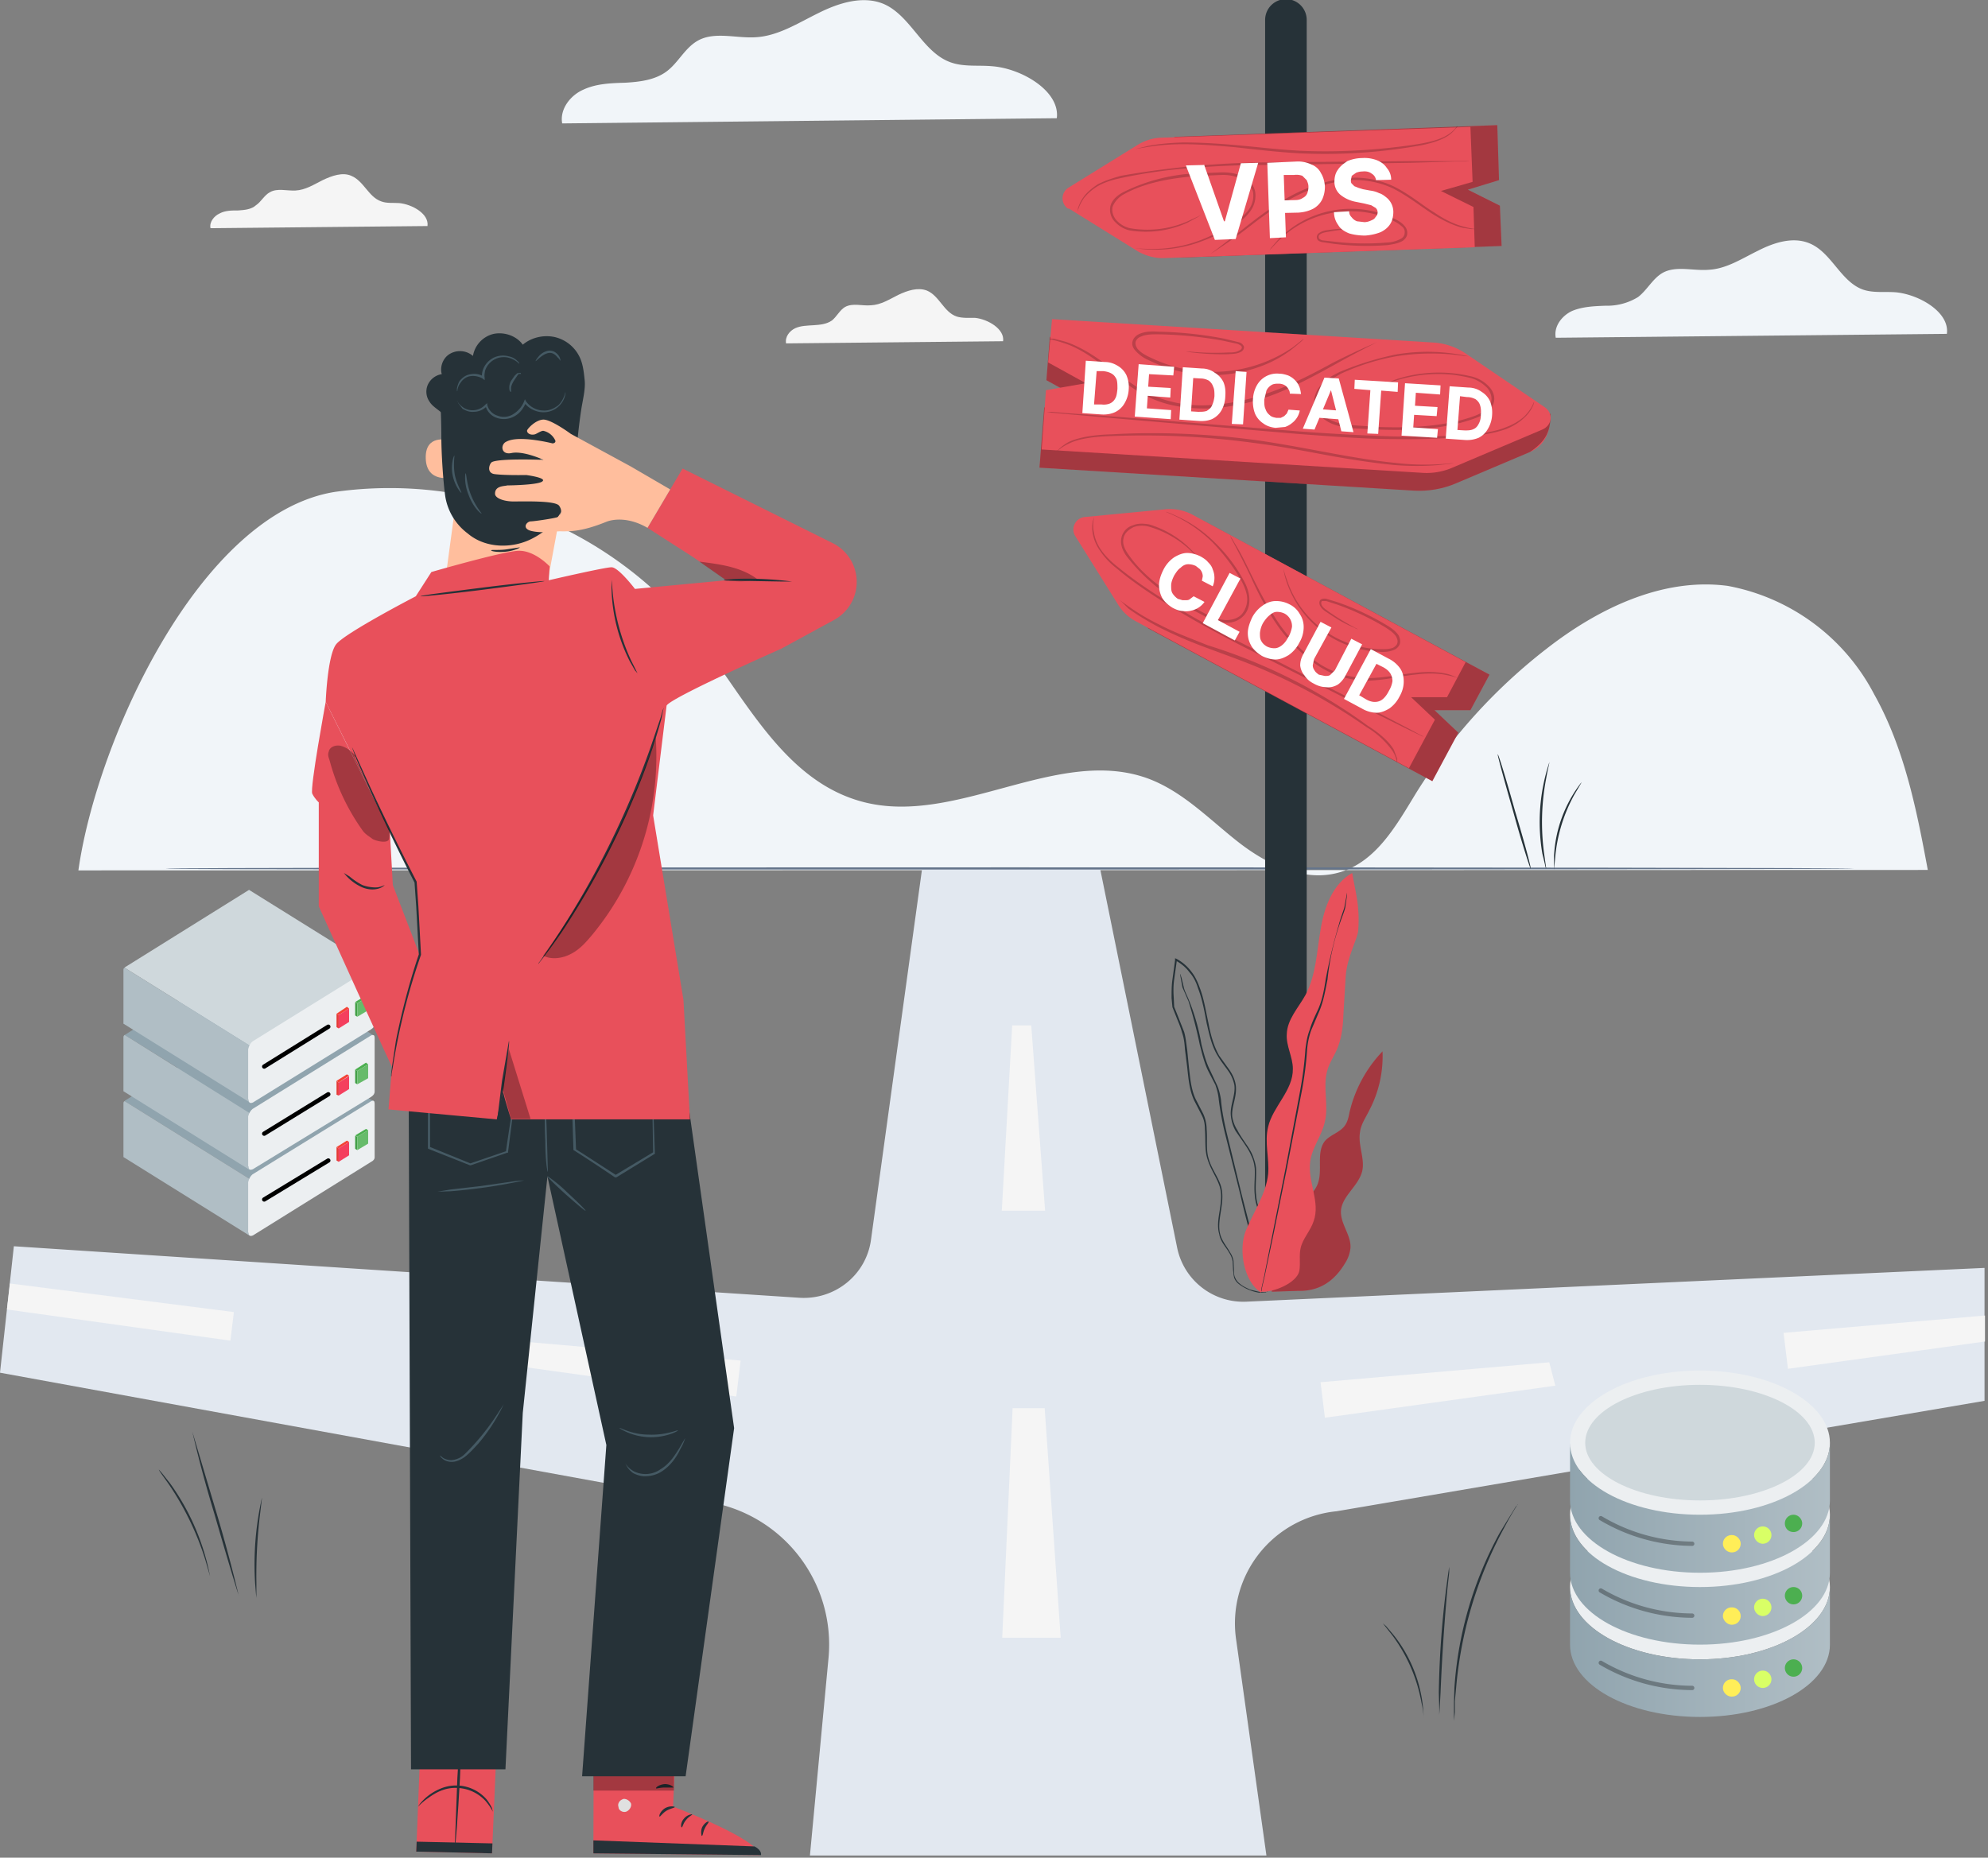 <svg fill="none" xmlns="http://www.w3.org/2000/svg" viewBox="0 0 459 429"><rect x="0" y="0" width="459" height="429" fill="#808080" stroke="none"/><g clip-path="url(#a)"><path fill-rule="evenodd" clip-rule="evenodd" d="m28.8 254.2 28.7-17.9 28.9 18.1-28.7 17.9-28.9-18Z" fill="#90A4AE"/><path fill-rule="evenodd" clip-rule="evenodd" d="m28.5 267.2 29.2 18.2v-13.1l-28.9-18c-.2 0-.3.2-.3.5v12.4Z" fill="#B0BEC5"/><path fill-rule="evenodd" clip-rule="evenodd" d="M57.3 284.7V273c.2-.8.5-1.4 1-1.8l27.4-16.9c.6-.3.8 0 .8.6v12.4c0 .3-.2.7-.8 1l-27.3 17c-.7.3-1 0-1-.7Z" fill="#ECEFF1"/><path d="m61 277 14.8-9" stroke="#000" stroke-linecap="round"/><path fill-rule="evenodd" clip-rule="evenodd" d="M77.7 268v-3.1l.5.3v3.1l-.5-.3Z" fill="#E53935"/><path fill-rule="evenodd" clip-rule="evenodd" d="m80.1 263.4-2.4 1.5.5.3 2.4-1.5-.5-.3Z" fill="#F44336"/><path fill-rule="evenodd" clip-rule="evenodd" d="M80.6 266.8v-3.1l-2.4 1.5v3.1l2.4-1.5Z" fill="#F43F5E"/><path fill-rule="evenodd" clip-rule="evenodd" d="M82 265.3v-3l.5.2v3.1l-.5-.3Z" fill="#43A047"/><path fill-rule="evenodd" clip-rule="evenodd" d="m84.5 260.7-2.5 1.5.5.3L85 261l-.5-.3Z" fill="#4CAF50"/><path fill-rule="evenodd" clip-rule="evenodd" d="M85 264v-3l-2.5 1.5v3.1l2.5-1.5Z" fill="#66BB6A"/><path fill-rule="evenodd" clip-rule="evenodd" d="m28.8 239 28.7-18 28.9 18.2L57.7 257l-28.9-18Z" fill="#90A4AE"/><path fill-rule="evenodd" clip-rule="evenodd" d="m28.5 252 29.2 18.2v-13.1L28.8 239c-.2.1-.3.3-.3.5V252Z" fill="#B0BEC5"/><path fill-rule="evenodd" clip-rule="evenodd" d="M57.3 269.4v-11.6c.2-.7.5-1.3 1-1.7l27.4-17c.6-.2.8 0 .8.6v12.4c0 .4-.2.8-.8 1.2L58.4 270c-.7.3-1 .1-1-.7Z" fill="#ECEFF1"/><path d="m61 261.8 14.8-9.1" stroke="#000" stroke-linecap="round"/><path fill-rule="evenodd" clip-rule="evenodd" d="M77.7 252.8v-3.2l.5.4v3l-.5-.2Z" fill="#E53935"/><path fill-rule="evenodd" clip-rule="evenodd" d="m80.1 248.1-2.4 1.5.5.4 2.4-1.6-.5-.3Z" fill="#F44336"/><path fill-rule="evenodd" clip-rule="evenodd" d="M80.6 251.5v-3l-2.4 1.5v3l2.4-1.5Z" fill="#F43F5E"/><path fill-rule="evenodd" clip-rule="evenodd" d="M82 250v-3l.5.3v3.1l-.5-.3Z" fill="#43A047"/><path fill-rule="evenodd" clip-rule="evenodd" d="M84.5 245.4 82 247l.5.3 2.5-1.5-.5-.4Z" fill="#4CAF50"/><path fill-rule="evenodd" clip-rule="evenodd" d="M85 248.9v-3.1l-2.5 1.5v3.1L85 249Z" fill="#66BB6A"/><path fill-rule="evenodd" clip-rule="evenodd" d="m28.8 223.4 28.7-17.9 28.9 18-28.7 18-28.9-18Z" fill="#CFD8DC"/><path fill-rule="evenodd" clip-rule="evenodd" d="m28.5 236.4 29.2 18.2v-13.1l-28.9-18c-.2 0-.3.2-.3.5v12.4Z" fill="#B0BEC5"/><path fill-rule="evenodd" clip-rule="evenodd" d="M57.3 253.9v-11.6c.2-.8.5-1.4 1-1.8l27.4-17c.6-.2.8 0 .8.7v12.3c0 .4-.2.8-.8 1.2l-27.3 16.9c-.7.3-1 0-1-.7Z" fill="#ECEFF1"/><path d="m61 246.3 14.8-9.2" stroke="#000" stroke-linecap="round"/><path fill-rule="evenodd" clip-rule="evenodd" d="M77.7 237.2v-3.1l.5.3v3.1l-.5-.3Z" fill="#E53935"/><path fill-rule="evenodd" clip-rule="evenodd" d="m80.1 232.5-2.4 1.6.5.3 2.4-1.5-.5-.4Z" fill="#F44336"/><path fill-rule="evenodd" clip-rule="evenodd" d="M80.6 236v-3.1l-2.4 1.5v3.1l2.4-1.5Z" fill="#F43F5E"/><path fill-rule="evenodd" clip-rule="evenodd" d="M82 234.5v-3l.5.2v3.1l-.5-.3Z" fill="#43A047"/><path fill-rule="evenodd" clip-rule="evenodd" d="m84.5 229.9-2.5 1.5.5.3 2.5-1.5-.5-.3Z" fill="#4CAF50"/><path fill-rule="evenodd" clip-rule="evenodd" d="M85 233.3v-3.1l-2.5 1.5v3.1l2.5-1.5Z" fill="#66BB6A"/><path d="M432.7 160.3a48 48 0 0 0-33.8-25c-15.1-2-30 5.3-41.8 14.5a127.8 127.8 0 0 0-30 33.1c-4.6 7.5-9.3 16.2-18 18.6-8.2 2.3-16.8-2-23.4-7.2-6.6-5.2-12.6-11.5-20.6-14.5-20.7-7.6-43.9 10.8-65.4 5.5-18.6-4.6-27.5-24-39-38.7a90.8 90.8 0 0 0-83.4-33c-31.2 5-55 57.5-59.2 87.4l427-.1c-2.6-14-5.4-28.1-12.4-40.6Z" fill="#F1F5F9"/><path d="M98.7 52.2c.4-2.8-3.5-5-6.5-5.3-1.4-.1-2.9.1-4.2-.4-2.9-1-4-4.7-6.9-5.9-2-.9-4.5 0-6.6 1-2 1-4 2.3-6.3 2.4-2 .1-4.2-.6-5.9.4-1.3.7-2 2.2-3.2 3-1.1 1-2.7 1.1-4.1 1.2-1.5 0-3 0-4.3.7-1.3.6-2.4 2-2.1 3.4l50.1-.5Zm132.9 26.6c.4-2.8-3.5-5.1-6.5-5.4-1.4 0-2.9.1-4.2-.3-3-1-4-4.8-6.9-6-2.1-.8-4.5 0-6.6 1-2 1-4 2.3-6.3 2.4-2 .2-4.2-.6-6 .4-1.2.7-1.9 2.2-3 3.1-1.3.9-2.8 1-4.2 1.1-1.5.1-3 .1-4.3.7-1.3.6-2.4 2-2.1 3.5l50.1-.5Z" fill="#F5F5F5"/><path d="M449.5 77.1c.7-5-6.4-9.1-11.8-9.6-2.5-.2-5.1.2-7.5-.6-5.2-1.8-7.3-8.6-12.4-10.7-3.8-1.6-8.2-.2-11.9 1.7-3.7 1.8-7.3 4.2-11.4 4.4-3.6.3-7.5-1-10.6.7-2.3 1.3-3.6 4-5.7 5.6a13.6 13.6 0 0 1-7.5 2c-2.6.1-5.3.2-7.7 1.2-2.4 1.1-4.3 3.6-3.8 6.2l90.3-.9ZM244 27.3c.8-6.3-8.2-11.5-14.9-12-3.2-.3-6.5.2-9.6-.9C213 12.1 210.3 3.6 204 .9c-4.8-2-10.4-.2-15 2.1-4.7 2.3-9.3 5.3-14.5 5.6-4.5.3-9.5-1.4-13.4.8-3 1.7-4.5 5.1-7.2 7.1s-6.2 2.4-9.5 2.6c-3.3.1-6.7.2-9.7 1.6-3 1.3-5.5 4.5-4.9 7.8L244 27.3Z" fill="#F1F5F9"/><path d="m0 317 3.2-29.2 181.4 11.9c8.2.5 15.4-5.3 16.5-13.4l11.8-85.7H254l17.8 87.6a15.6 15.6 0 0 0 16 12.4l170.4-7.8v30.7L308.6 349a26 26 0 0 0-23.2 29.6l7 49.9H187l4.3-45.7a33.4 33.4 0 0 0-28-36L0 317Z" fill="#E2E8F0"/><path d="M241.3 279.6h-10l2.4-42.8h4.4l3.2 42.8Zm3.7 98.6h-13.6l2.4-53h7.4l3.7 53Zm60.9-50.8-1-8.2 52.8-4.6 1.4 5.4-53.2 7.4ZM412.8 316l-1-8.2 46.5-4v6l-45.5 6.3ZM170 322.5l1-8.3-52.8-4.6-1.4 5.5 53.2 7.4ZM53.2 309.6l.8-6.6-51.7-6.6-.7 6 51.6 7.2Z" fill="#F5F5F5"/><path d="M428 200.6c0 .1-87.2.2-194.8.2-107.7 0-195 0-195-.2s87.3-.3 195-.3c107.6 0 194.9.1 194.9.3Z" fill="#64748B"/><path d="m115 395.5-1.4 32.5-17.5-.4 1.3-32.6 17.6.5Z" fill="#E8505B"/><path d="m105 426.6.6-16c.5-8.7 1-15.8 1.2-15.8l-.6 15.9c-.5 8.8-1 15.9-1.2 15.9Z" fill="#263238"/><path d="m113.7 425.7-17.5-.4-.1 2.3 17.5.4.1-2.3Zm-17.2-8.5.5-.7a12 12 0 0 1 4.6-3.4 9.3 9.3 0 0 1 10.8 2.5c.6.8 1 1.5 1.2 2l.2.8s-.5-1.1-1.7-2.5a9.3 9.3 0 0 0-6.4-3c-3-.2-5.3 1.2-6.8 2.3-1.6 1.1-2.3 2-2.4 2Z" fill="#263238"/><path d="m97 404.3-.1 3.6 17.6.3v-2.7L97 404.3Z" fill="#000" opacity=".3"/><path d="m156.3 397.4-.9 19.8s19.8 7.5 20 11.2L137 428l.1-30.9 19.2.2Z" fill="#E8505B"/><path d="M143.8 415.5c-.7.2-1.3 1-1 1.8 0 .8 1 1.3 1.7 1.1.7-.2 1.4-1.1 1.2-1.9-.3-.7-1.3-1.3-2-1" fill="#E0E0E0"/><path d="M137 428v-3l37.2 1.4s1.7.8 1.5 2L137 428Zm18.8-10.7c0 .2-1 .3-2 .9-.9.6-1.4 1.4-1.5 1.3-.2 0 0-1.1 1.2-1.9 1.2-.7 2.3-.4 2.3-.3Zm4 1.7c0 .2-.8.5-1.4 1.3-.7.8-.8 1.7-1 1.7-.2 0-.3-1.1.5-2 .8-1 2-1.1 2-1Zm2.2 5s-.3-1 .1-2c.5-1 1.4-1.5 1.5-1.3.1.2-.5.7-.9 1.6-.4.8-.4 1.6-.6 1.6Zm-6.5-11.2h-2c-1.1 0-2 .3-2 .2-.2-.2.7-.9 2-1 1.2 0 2 .6 2 .8Zm.7-4.3c0 .1-.8.2-2 0a9 9 0 0 1-3-1.2l-.7-.5c-.2-.2-.3-.7 0-1 .2-.3.5-.4.8-.4h.7a7 7 0 0 1 3 1.7c.9.8 1.2 1.5 1.1 1.6l-1.4-1.3a8 8 0 0 0-2.8-1.3h-.9v.3l.5.3c.3.3.7.4 1 .6l1.9.8 1.8.4Z" fill="#263238"/><path d="M156 408.8c-.1 0-.5-.7-.6-1.9a6.2 6.2 0 0 1 .8-3.3c.2-.4.5-.9 1.3-1 .3 0 .7.3.8.6l.1.7a4.4 4.4 0 0 1-.8 3.3c-.8 1-1.5 1.2-1.6 1.2 0-.1.6-.5 1.2-1.4a4.5 4.5 0 0 0 .6-3c0-.4-.2-.7-.4-.7-.1 0-.5.3-.6.6a7 7 0 0 0-1 3l.1 1.9Z" fill="#263238"/><path d="M137 409.1v4.4h18.6v-4l-18.6-.4Z" fill="#000" opacity=".3"/><path d="m126.4 271.6-5.7 54.7-4 82.3H94.9l-.6-175.2 62.2 4.5 13 91.9-11.2 80.4h-23.9l5.6-76.5-13.6-62Z" fill="#263238"/><path d="M126.4 271.6c-.1.2 1.8 2 4.2 4.2 2.5 2.2 4.5 3.9 4.6 3.8.1-.1-1.8-2-4.2-4.2a32.8 32.8 0 0 0-4.6-3.8Zm.1-1-.2-7c-.1-4-.2-7-.4-7-.1 0-.2 3 0 7 0 3.8.4 7 .6 7Zm-7.2-20.4h-.4l-1-.1-4.2-.2-14.7-.7h-.2v16l.1.1 9.6 3.8h.2l8.4-2.9h.2v-.2l1.5-11.6a567 567 0 0 1 .5-4.3v.4l-.2.8a518.8 518.8 0 0 0-2.3 14.7l.2-.2-8.5 2.9h.2l-9.6-3.9.2.3v-15.6l-.3.2 14.6.4h5.7Zm31.3.2h-1.3l-3.7-.2-13.4-.3h-.3v.3l.5 15.3v.1l.2.1a373.4 373.4 0 0 1 9.4 6.2h.3l8.8-5.4h.1v-.2l-.4-11.6-.1-3.2v-1l-.1.2v4.1l.2 11.5v-.2l-8.8 5.3h.3l-7.9-5.1-1.6-1 .2.2-.6-15.4-.2.3h18.4ZM101 275.2l3-.1a127.2 127.2 0 0 0 17-2.5s-1.2 0-3 .3l-7 1-7 .8-3 .5Zm.6 60.9s0 .3.5.7c.4.4 1.2.8 2.2.8 1 0 2.2-.5 3.2-1.3s2-1.9 3-3a41 41 0 0 0 5.8-9l-1.7 2.6a54.4 54.4 0 0 1-7.4 9 5 5 0 0 1-3 1.3c-.8 0-1.6-.3-2-.6l-.6-.5Zm42.9 1.9s0 .3.3.7c.2.4.7 1 1.4 1.5.8.4 1.9.8 3 .7a7 7 0 0 0 3.6-1.1c2.3-1.5 3.6-3.7 4.3-5.2a11 11 0 0 0 1.1-2.5l-1.4 2.4c-.9 1.4-2.1 3.5-4.3 4.8a6 6 0 0 1-6.1.5c-1.5-.8-1.9-1.8-2-1.8Zm-1.5-8.2s.7.5 1.9 1a14 14 0 0 0 9.8.4c1.2-.4 1.9-.8 1.8-.9 0-.1-3 1.2-6.8 1-3.8 0-6.6-1.7-6.6-1.5Z" fill="#455A64"/><path d="m125.6 138.8-23.4-.3 2.6-19.3s-1.6-.3-1.7-8.7l-.5-22.6a31 31 0 0 1 30.3 3.7l1.3 1-8.6 46.2Z" fill="#FFBE9D"/><path d="M131.4 102.8c.2 0 6-1.6 5.8 4-.2 5.8-6.1 4.4-6.1 4.3l.3-8.2Zm-27.8-1.1c-.2-.1-5.5-1.5-5.3 4.2.2 5.8 6.1 4.4 6.1 4.2l-.8-8.4Z" fill="#FFBE9D"/><path d="M133.4 102.2c-1 4.8-.7 7.3-1.6 10.5-1.3 5.1-3.9 9-8.6 11.5-4.7 2.6-11.1 2.5-15.2-1a13.3 13.3 0 0 1-5.2-8.6c-.5-3.6-.9-10-.9-13.6 0-6.6-.5-12.8-.5-12.8l19.3-3.4 11 6.3 1.7 11.1Zm-20 24.9c0 .2 1.5.5 3.4.3s3.3-.9 3.2-1l-3.3.5c-1.8.2-3.3 0-3.3.2Z" fill="#263238"/><path d="M132.4 110.4c.6-5 1-10.6 1.8-15.8.3-2 1-4.7.8-6.7-.2-2-.4-4-1.3-5.7a8.5 8.5 0 0 0-5.8-4.4c-2.6-.5-5.3.2-7.2 1.8-1.4-2-4.2-3-6.7-2.5a6.3 6.3 0 0 0-4.8 5.1 4.6 4.6 0 0 0-5.3-.5c-1.6.9-2.4 3-1.9 4.7a4.3 4.3 0 0 0-3.2 2.4 4 4 0 0 0 .4 4c.8 1.3 2.5 2 3.5 3.3a4.6 4.6 0 0 1 .3 5.1" fill="#263238"/><path d="m105.6 92.6.2.5 1 1.3c.7.4 1.5.8 2.6.7 1 0 2.2-.4 3.1-1.4h-.4a4 4 0 0 0 2.6 2.8 5 5 0 0 0 4.3-.5c1.3-.8 2-2 2.5-3.2l-.5.1c1 1.5 2.9 2.3 4.4 2.3a5.1 5.1 0 0 0 5-3.6c.2-.6.2-1 .1-1 0 0 0 .4-.3 1-.2.5-.5 1.2-1.3 2-.8.6-2 1.3-3.5 1.2a5 5 0 0 1-4-2.2l-.2-.4-.2.5a6 6 0 0 1-2.3 2.8 4 4 0 0 1-3.8.5 3.5 3.5 0 0 1-2.4-2.5v-.4l-.4.3a4 4 0 0 1-5 .8c-1.2-.8-1.5-1.6-1.6-1.6Zm0-2.3s0-1 .8-2c.4-.6 1.1-1.2 2-1.4 1-.2 2.1 0 3 .5l.5.4v-.6c-.1-.5 0-1 .1-1.6a4.5 4.5 0 0 1 2.4-2.7c1-.5 2.2-.5 3-.3 1.8.5 2.5 1.5 2.5 1.4 0 0 0-.3-.4-.6-.4-.4-1-.9-2-1.1a5 5 0 0 0-3.3.2 5 5 0 0 0-2.7 2.9c-.2.6-.3 1.3-.2 1.9l.4-.3c-1-.7-2.3-.8-3.4-.5-1 .2-1.8 1-2.2 1.5-.4.7-.5 1.3-.6 1.7v.6Zm12.4.2v-.8c0-.5.2-1 .6-1.7l1-1.5c.4-.3.7-.1.7-.1l-.1-.3-.8.1-.6.6-.7 1a3 3 0 0 0-.5 2c0 .5.3.7.3.7Zm11.4-7.2s0-.5-.3-1a3 3 0 0 0-1-1c-.3-.2-1-.4-1.5-.3-1.2.2-2 1-2.3 1.4-.5.6-.7 1-.6 1l.8-.7c.5-.4 1.2-1 2.2-1.2 1-.1 1.6.5 2 1 .5.4.6.8.7.8Zm-3 24.3c.1 0 1.3-1.5 2-3.7a9 9 0 0 0 .8-4c-.2 0-.5 1.7-1.3 3.9-.7 2-1.6 3.7-1.5 3.8Zm-2.6 1.4c.1 0 .8-1.1 1.4-2.6.6-1.6.9-2.9.8-3-.2 0-.7 1.3-1.3 2.8-.5 1.5-1 2.7-.9 2.8Zm-16.3.3c-.1 0-.4 2.4.7 5 1 2.8 2.8 4.4 3 4.3 0-.1-1.5-1.8-2.5-4.4-1-2.6-1-4.9-1.2-4.9Zm-2.6-4.1c-.1 0-.9 2-.4 4.5.5 2.6 2 4.2 2 4.1.2 0-1-1.8-1.5-4.2-.4-2.4 0-4.4-.1-4.4Z" fill="#455A64"/><path d="M73.6 185.3v24s18 39.9 18 39.3c0-.7 6.4-25.2 6.4-25.2l-7.3-19-.7-12.6-14.8-29.7s-3.7 20-3.1 21.2c.6 1.2 1.5 2 1.5 2Z" fill="#E8505B"/><path d="M96 137.7s-16.4 8.5-18.4 11.1c-2 2.6-2.4 13.3-2.4 13.3L96 203.7l1 16.8s-6.3 13-6.3 22.2v1l-1 12.5 25 2.3s1.5-7 1.5-6.3c0 .6 1.8 6.3 1.8 6.3h41.3l-1.5-27.6-7-42.6 3.1-25.3c.3-1.6 26.5-13.2 26.5-13.2l12.3-6.7a10 10 0 0 0-.3-17.6l-34.8-17.3-8.1 13.7 10.6 6.8 7.6 5.3-21.1 2s-3.8-5-5.4-5c-1.6 0-14.5 3-14.5 3l.2-3.2s-3.5-3.8-7.3-3.6c-3.8.2-20 4.9-20 4.9l-3.6 5.6Z" fill="#E8505B"/><path d="m154.7 113-9.1-5.3-13.8-7.5s-4.6-3.4-6.4-3.3c-1.8.1-3.6 2.1-3.7 2.5-.1.5.6 1.2 1.8.9.4-.1 1.5-.9 2-.8a4 4 0 0 1 2.6 2c.5.8-.5.9-.5.9s-7.8-2-10.7-.4c-.7.3-1.1 1.2-.8 1.9.2.5.8 1 2.1.7 2.8-.5 7.3 1.6 7.3 1.6s-10.1-.4-11.9.5c-.6.3-1.4 2.6.7 2.8 2.4.3 7.2.2 7.2.2s4.6.6 3.8 1.4c-.7.9-7.7 1-8.2 1-.5.2-2.9 0-2.8 2 .1 1 2.2 1.8 4.8 1.7 2.2 0 9.2-.2 10 1 .9 1.3.3 2.2-.3 2.6-.7.3-5.5 1-6.2 1-1 0-2.2 1.6 0 2.2 2.5.6 4.6.1 6.7.1 2.1 0 4.8.2 10.7-2.2 0 0 4-1.8 9.5 1.4l5.2-8.8Z" fill="#FFBE9D"/><path d="M125.7 134.2c0 .1-6.4 1-14.3 2s-14.3 1.6-14.3 1.5c0-.2 6.4-1 14.3-2s14.3-1.6 14.3-1.5Zm-1.4 88.4s0-.2.3-.5l1.1-1.6a202.1 202.1 0 0 0 24.5-47.9l2.3-6.8.5-1.8.3-.6-.2.6-.4 2a138.4 138.4 0 0 1-5.7 16.6 187.8 187.8 0 0 1-17 32.2 132.1 132.1 0 0 1-5.7 7.8Zm-34 26v-.6l.2-1.6.9-6c1-5 2.6-12 5.3-20l-.6-11-.4-5.7v.1a472.3 472.3 0 0 1-13.5-28.7l-.7-1.9a4 4 0 0 1-.2-.6l.3.6.8 1.8 3 6.6c2.6 5.6 6.3 13.3 10.8 22l.4 5.7.6 11.1v.1a148.7 148.7 0 0 0-6.5 25.9l-.3 1.6v.5Zm27.2-8.2c.2 0-.3 4.1-1 9.2a89 89 0 0 1-1.7 9l1.1-9 1.6-9.2Zm29.7-84.9-.6-.7-1.2-2.1a39.2 39.2 0 0 1-4.2-18.8l.3 3.3a48.7 48.7 0 0 0 4.2 15.3l1.5 3Z" fill="#263238"/><path d="M125.4 220.7c2 1 4.5.6 6.4-.4 2-1 3.5-2.7 5-4.5a64.8 64.8 0 0 0 14.6-45.5 187.2 187.2 0 0 1-25.2 49.3m-44-44.9c-.8-1-2-2-3.3-2.4-1.2-.4-2.8.1-3 1.3-.3.7 0 1.4.2 2a50 50 0 0 0 7.7 16.3c.6.8 1.5 1.3 2.3 1.9 1 .5 3.4 1 3.7 0 .2-.5.2-1.9 0-2.4 0 0-5.4-11-8-16.7m85.7-40.8c2.7.5 4.6.5 7.3-.2-3.8-2.8-8.6-3.4-13.3-4l6 4.2Z" fill="#000" opacity=".3"/><path d="M183 134.3h-2.4l-5.6-.1-5.5-.1c-1.5 0-2.4 0-2.4-.2l2.3-.2a80.8 80.8 0 0 1 13.5.6ZM79.4 201.6l1.3.8c.7.6 1.8 1.4 3 2 1.4.5 2.7.6 3.6.5 1-.2 1.4-.5 1.5-.5 0 0-.4.5-1.4.8-1 .3-2.4.3-3.8-.3a11 11 0 0 1-4.2-3.3Z" fill="#263238"/><path opacity=".3" d="m117.5 242.3 5 16.1H118l-2-7.2 1.5-9Z" fill="#000"/><path d="M301.7 296.8h-9.6V4.6a4.8 4.8 0 1 1 9.6 0v292.1Z" fill="#263238"/><path d="m251.2 122.8 26.7-2.5 66 35.5-4.4 8.2h-8.3l5.5 5.2-6 11.2-65.6-35.3-13.9-22.3Z" fill="#E8505B"/><path opacity=".3" d="m251.2 122.8 26.7-2.5 66 35.5-4.4 8.2h-8.3l5.5 5.2-6 11.2-65.6-35.3-13.9-22.3Z" fill="#000"/><path d="m250.4 119.4 18.8-1.8a11 11 0 0 1 6.2 1.3l63 34-4.3 8.1h-8.3l5.5 5.2-6 11.2-63-33.9c-1.7-.9-3.1-2.2-4.1-3.8l-10-16a2.9 2.9 0 0 1 2.2-4.3Z" fill="#E8505B"/><g opacity=".2" fill="#000"><path d="M322.5 176c0 .1 0-1-1-2.6a20 20 0 0 0-6-5.5 134 134 0 0 0-23.2-13c-4.8-2.1-9.5-3.7-13.7-5.3a102 102 0 0 1-11.1-4.8c-3-1.6-5.4-3.1-7-4.3L259 139l-.6-.5 2.4 1.7a49 49 0 0 0 7 4.1c3 1.6 6.8 3 11 4.7a125.6 125.6 0 0 1 37 18.6c3 1.9 5 3.8 6 5.5l.8 2.1v.8Zm-69.9-56.5c.1 0-.5 1.3 0 3.6.2 1.2.7 2.6 1.7 4 .9 1.3 2.3 2.7 4 4 3.3 2.7 7.5 5.6 12.3 8.5a233 233 0 0 0 16.1 8.9l29.8 15.2 9 4.7 2.4 1.3.8.4s-.3 0-.8-.3l-2.5-1.2-9.1-4.5-29.9-15.1c-5.8-3-11.3-6-16.1-9-4.8-2.9-9-5.8-12.3-8.6-1.7-1.3-3-2.7-4-4.2a9.6 9.6 0 0 1-1.7-4 7.6 7.6 0 0 1 0-2.8l.3-.9Z"/><path d="m278.6 131.7-.6-.8-1.6-2.2a23.4 23.4 0 0 0-11.2-7.1 6 6 0 0 0-3.4.1c-1.1.5-2.2 1.4-2.4 2.6-.3 1.3.3 2.6 1.1 3.7 3.2 4.7 8.3 8.5 14 11.7l4.3 2.3a10 10 0 0 0 4.3 1.2c1.5 0 3-.5 3.8-1.6a5.4 5.4 0 0 0 1-4c-.2-1.3-.8-2.6-1.4-3.7a44.6 44.6 0 0 0-6.6-8.7 31.6 31.6 0 0 0-10.8-7c.7.1 1.5.5 2.6 1 2.2 1 5.3 2.7 8.4 5.7a36.5 36.5 0 0 1 6.8 8.7c.7 1.2 1.3 2.5 1.5 4 .2 1.4 0 3-1 4.3a5.2 5.2 0 0 1-4.3 1.9c-1.6 0-3.2-.6-4.6-1.3l-4.3-2.3a43 43 0 0 1-14.2-11.9c-.8-1.2-1.4-2.6-1.1-4a3.8 3.8 0 0 1 2.7-3c1.2-.5 2.5-.4 3.7-.2a22.8 22.8 0 0 1 11.2 7.5l1.6 2.3.5.8Zm58 24.9s-1-.4-2.6-.7c-1.8-.4-4.3-.5-7.4-.1-3.1.3-6.8 1.3-11 1.4a21.1 21.1 0 0 1-12.7-4.5 37 37 0 0 1-9.1-10c-2.3-3.6-3.9-7-5.2-9.9a190.5 190.5 0 0 0-4.3-8.4l-.3-.7.4.6 1 1.7c1 1.6 2.1 3.8 3.5 6.7 1.4 2.8 3 6.1 5.3 9.6a37 37 0 0 0 9 10 21 21 0 0 0 12.4 4.3c4 0 7.8-.9 11-1.2 3-.4 5.7-.2 7.4.2.9.2 1.5.5 2 .7l.6.3Z"/><path d="M313.5 145.3s-.3 0-.7-.3a26.3 26.3 0 0 1-4.6-2.4l-1.7-1.1c-.6-.4-1.3-.8-1.7-1.6-.2-.4-.3-1 .1-1.4.4-.3 1-.3 1.4-.2l2.6.8a60.3 60.3 0 0 1 11.3 5.3c1 .6 2 1.3 2.7 2.3.3.6.5 1.3.3 2-.2.6-.8 1.2-1.4 1.4-1.2.5-2.5.5-3.6.4a23.7 23.7 0 0 1-21.3-16.6 16.5 16.5 0 0 1-.6-2.7s.2 1 .8 2.6a23.3 23.3 0 0 0 21.1 16.1c1.1 0 2.3.1 3.4-.3.4-.2.9-.6 1-1 .2-.6 0-1-.2-1.5-.6-1-1.6-1.6-2.5-2.2a61 61 0 0 0-11.2-5.3l-2.5-.8h-1c-.2.3-.2.6 0 1 .3.6 1 1 1.5 1.4a59.4 59.4 0 0 0 6.8 4.1Z"/></g><path d="m358 95.6-.2-.1-23.2-12-92.2-5.7-.8 10 8.7 4.8-9.2 1.5L240 108l86.4 5.3c3.4.2 6.8-.4 9.8-1.7l17-7.2c3.7-1.6 4.8-5 4.8-8.7Z" fill="#E8505B"/><path opacity=".3" d="m358 95.6-.2-.1-23.2-12-92.2-5.7-.8 10 8.7 4.8-9.2 1.5L240 108l86.4 5.3c3.4.2 6.8-.4 9.8-1.7l17-7.2c3.9-2.6 4.8-5 4.8-8.7Z" fill="#000"/><path d="m356.6 94-18.4-12.5a15 15 0 0 0-7.3-2.4l-88-5.4-.9 10 8.7 4.8-9.2 1.6-1 13.7 88 5.4a15 15 0 0 0 6.6-1.1l21-8.9c2.3-1 2.6-3.8.5-5.2Z" fill="#E8505B"/><g opacity=".2" fill="#000"><path d="m244.1 104.1.2-.2.4-.4c.5-.4 1.2-1 2.2-1.5 2.2-1 5.6-1.6 9.8-1.7 8.5-.5 20.2-.4 33 1.3 6.4.9 12.4 2.1 17.9 3.1 5.4 1 10.4 1.8 14.6 2.2a58 58 0 0 0 13.6 0l-1 .2-2.7.3a63 63 0 0 1-10 0c-4.2-.4-9.2-1.1-14.7-2.1s-11.4-2.2-17.8-3a188.6 188.6 0 0 0-32.8-1.6c-4.2.1-7.6.6-9.7 1.6-2.1.9-2.9 1.9-3 1.8Zm110.1-11.3s0 .4-.3 1a8 8 0 0 1-1.8 2.5c-1 1-2.4 2-4.4 2.8-2 .7-4.3 1.2-7 1.5-5.2.6-11.5.9-18.5.8-7 0-14.6-.6-22.6-1.2l-41-3.5-12.5-1.1-3.3-.3-1.2-.2h1.2l3.4.3 12.4.9 41 3.3c8 .6 15.7 1 22.7 1.2 7 .1 13.2-.1 18.4-.6 2.6-.3 5-.7 6.9-1.5 1.9-.7 3.3-1.6 4.3-2.5 2-2 2.2-3.5 2.3-3.4Z"/><path d="m319.1 89 1-.5c.8-.3 1.8-.8 3.2-1.2A32 32 0 0 1 340 87a8 8 0 0 1 3.8 2.3c1 1 1.6 2.7.9 4.2-.7 1.5-2.3 2.4-3.9 3-6.5 2.5-14.5 3-22.6 2.7l-6-.3c-2-.2-4-.6-5.6-1.5-1.7-1-3-2.4-3.2-4.2a6 6 0 0 1 1.8-4.5c1.1-1.3 2.7-2.1 4.1-2.8a70.5 70.5 0 0 1 12.8-4 43.2 43.2 0 0 1 17 .4l-1.1-.1a51.3 51.3 0 0 0-15.8.1 52.7 52.7 0 0 0-12.6 4c-1.4.8-2.8 1.6-3.9 2.7a5.3 5.3 0 0 0-1.6 4.2c.1 1.5 1.3 2.8 2.9 3.7a13 13 0 0 0 5.3 1.3l6 .4c8 .3 15.8-.2 22.3-2.6 1.5-.6 3-1.4 3.5-2.7.6-1.3.1-2.7-.7-3.7-1-1-2.2-1.8-3.5-2.2-1.4-.4-2.7-.6-4-.8a32.5 32.5 0 0 0-16.6 2.4Zm-76.8-10.8h1l2.3.6c2.1.6 5 2 8 4.1 3 2.1 6.3 5 10.6 7.5a29 29 0 0 0 15.8 3.1c5.8-.4 11.2-2 15.9-3.9 4.6-1.9 8.5-4 11.8-5.8A167.4 167.4 0 0 1 318 79a215.6 215.6 0 0 0-10 5.3c-3.3 1.8-7.2 4-11.9 6-4.6 2-10.1 3.5-16 4-3 .1-6 0-8.8-.6-2.7-.5-5.3-1.5-7.5-2.7-4.4-2.5-7.5-5.5-10.5-7.6-3-2.2-5.7-3.6-7.8-4.2-2-.7-3.2-.8-3.2-.9Z"/><path d="M273.9 81.2h.8a62.7 62.7 0 0 0 8.9.2c.9 0 1.8 0 2.6-.5.4-.2.6-.5.5-.8-.1-.3-.5-.5-1-.7l-3.2-.7a92.1 92.1 0 0 0-15-1.5c-1.5 0-2.9 0-4 .5a2 2 0 0 0-1.3 1.2c-.1.5 0 1 .4 1.6.8 1 2 1.6 3.3 2.2a32.9 32.9 0 0 0 32.6-2.5c1.6-1.2 2.4-2 2.5-1.9l-.6.6-1.8 1.5a27 27 0 0 1-7.8 4.3 32.4 32.4 0 0 1-25.3-1.4 8.7 8.7 0 0 1-3.5-2.5c-.5-.6-.7-1.3-.5-2 .2-.8.9-1.4 1.6-1.7 1.4-.6 3-.6 4.3-.5a88.3 88.3 0 0 1 15.2 1.6l3.3.8c.5.1 1 .4 1.3 1 .1.6-.3 1.1-.8 1.3-1 .5-2 .4-2.8.5a59.2 59.2 0 0 1-9.8-.6Z"/></g><path d="m249 45.5 22.8 14 74.9-2.7-.4-9.3-7.4-3.7 7.2-2.2-.4-12.7-74.4 2.7-22.4 13.9Z" fill="#E8505B"/><path opacity=".3" d="m249 45.5 22.8 14 74.9-2.7-.4-9.3-7.4-3.7 7.2-2.2-.4-12.7-74.4 2.7-22.4 13.9Z" fill="#000"/><path d="m246.7 48.1 16.1 10c1.8 1 4 1.6 6 1.5l71.7-2.5-.3-9.3-7.5-3.7L340 42l-.5-12.7-71.5 2.5c-2 .1-3.8.7-5.4 1.7l-16 9.9a2.9 2.9 0 0 0 0 4.8h.1Z" fill="#E8505B"/><g opacity=".2" fill="#000"><path d="m336.5 29.2-.1.2-.4.4a7 7 0 0 1-1.6 1.5c-1.6 1.1-4.4 2-7.7 2.5a125 125 0 0 1-26.8 1.6c-5.2-.3-10.2-.9-14.7-1.4-4.5-.4-8.5-.7-12-.7-3.4 0-6.1.3-8 .6l-3 .5.8-.2 2.1-.5c2-.4 4.7-.7 8.1-.8 3.5 0 7.6.2 12 .6 4.6.4 9.5 1 14.7 1.3 10.5.5 20-.4 26.7-1.4 3.4-.5 6-1.2 7.7-2.3 1.6-1 2-2 2.2-2ZM248.8 49l.1-1c.2-.5.5-1.4 1.2-2.4s1.8-2 3.3-3c1.5-.8 3.3-1.4 5.4-2a205.7 205.7 0 0 1 33.3-3.1l33.5-.3h13.8l-1 .1h-2.7l-10.1.3-33.5.5c-6.5 0-12.7.3-18.3.8a118 118 0 0 0-14.9 2.2c-2 .4-3.9 1-5.3 1.8a12 12 0 0 0-3.3 2.8c-1.4 2-1.5 3.4-1.5 3.3Z"/><path d="m277.4 49.5-.8.6-2.4 1.3a23 23 0 0 1-13.4 1.8 6.5 6.5 0 0 1-3.2-1.8 4 4 0 0 1-1.2-3.9c.4-1.4 1.6-2.4 2.9-3.1a42 42 0 0 1 18-4.4l4.8-.2c1.6 0 3.3.2 4.7.9 1.5.7 2.7 2 3 3.6a6 6 0 0 1-1 4.3c-.8 1.2-2 2.2-3 3a45.6 45.6 0 0 1-10 4.7 30.8 30.8 0 0 1-13.8 1l1 .1 2.8.1a31.6 31.6 0 0 0 16.3-4.4l3.3-2c1.1-.8 2.2-1.6 3-2.8a5.4 5.4 0 0 0 .9-4 4.7 4.7 0 0 0-2.7-3 10 10 0 0 0-4.5-.9l-4.8.2c-6.5.4-12.8 1.5-17.7 4.2a5.8 5.8 0 0 0-2.7 2.9c-.3 1.2.2 2.5 1 3.3a6 6 0 0 0 3 1.7 23.4 23.4 0 0 0 13.1-1.5l2.6-1.2.8-.5Zm63 3.4h-.7l-2-.3c-1.7-.4-4.1-1.4-6.8-3.1-2.7-1.7-5.6-4.1-9.3-6a20.9 20.9 0 0 0-13-1.5 37 37 0 0 0-12.4 5c-3.6 2-6.5 4.4-9 6.3a120 120 0 0 1-7.8 5.4l1.6-1.2 6-4.6c2.4-1.9 5.3-4.2 8.9-6.4a37 37 0 0 1 12.6-5 20.8 20.8 0 0 1 13.4 1.6c3.8 1.9 6.6 4.4 9.3 6 2.6 1.8 5 2.8 6.6 3.2 1.7.5 2.7.5 2.7.6Z"/><path d="M314.7 52.8h-.7a42.8 42.8 0 0 0-7.2.7c-.6.1-1.4.2-2 .6-.3.2-.4.5-.3.8 0 .3.5.5.8.6l2.7.3a59.5 59.5 0 0 0 12.3.2 7 7 0 0 0 3.2-.9c.4-.2.8-.7.8-1.2.1-.4 0-1-.4-1.4a8.4 8.4 0 0 0-2.9-1.8 21.9 21.9 0 0 0-9.6-1.9 23.3 23.3 0 0 0-16.4 7l-1.9 2 .4-.6 1.3-1.5a23.3 23.3 0 0 1 26.5-5.5c1 .5 2.2 1 3 2 .4.4.7 1.2.6 1.8 0 .7-.6 1.3-1 1.6-1.2.7-2.4.8-3.5 1a62.2 62.2 0 0 1-12.5-.3l-2.7-.4c-.4-.1-1-.3-1.1-.8-.2-.5.1-1.1.5-1.3.7-.5 1.5-.6 2.2-.7a39.2 39.2 0 0 1 8-.3Z"/></g><path d="m278 38 4.6 13.1h.2l3.7-13.4 4-.1-5.2 17.6-4.8.2-6.7-17.2 4.1-.1Zm15.2 17-.6-17.4 6.8-.3a7 7 0 0 1 3.4.7 4 4 0 0 1 2.2 2c.5.8.8 1.8.9 3a7 7 0 0 1-.6 3 5 5 0 0 1-2.1 2.2c-1 .5-2 .8-3.4.9l-4.4.1-.1-2.9 3.8-.1c.7 0 1.3-.2 1.7-.5a2 2 0 0 0 1-1c.2-.5.3-1 .3-1.6 0-.6-.2-1-.4-1.5l-1-1a4 4 0 0 0-1.9-.2h-2.4l.5 14.4-3.7.2Zm24.5-13.4a2 2 0 0 0-1-1.5c-.5-.4-1.2-.6-2.1-.5a4 4 0 0 0-1.5.3l-1 .7-.2 1c0 .3 0 .6.2.8l.6.6 1 .4 1 .3 1.6.3c.8.1 1.5.3 2.1.6.7.2 1.2.6 1.7 1a4.3 4.3 0 0 1 1.6 3.3c0 1-.2 2-.7 2.8-.5.8-1.2 1.4-2.2 1.9-1 .4-2.2.7-3.6.8-1.4 0-2.7-.2-3.7-.5-1-.4-2-1-2.5-1.9a5 5 0 0 1-1-3l3.5-.2c0 .6.2 1 .6 1.4.3.4.7.7 1.2.9l1.7.2c.6 0 1.2-.2 1.6-.4.5-.2.8-.4 1-.8a1.4 1.4 0 0 0 0-2.1l-1-.6-1.6-.4-2-.4a8 8 0 0 1-3.5-1.6 3.9 3.9 0 0 1-1.4-3c0-1 .2-2 .8-2.8.5-.8 1.3-1.4 2.2-2a9 9 0 0 1 3.4-.7 8 8 0 0 1 3.4.5c1 .4 1.8 1 2.3 1.8a4 4 0 0 1 1 2.7l-3.5.1Zm-63.5 54.1-4.3-.3.8-12.1 4.4.3c1.2 0 2.2.4 3 .9a5 5 0 0 1 2 2.2c.4 1 .6 2 .5 3.3a7 7 0 0 1-1 3.2 5 5 0 0 1-2.2 2c-.9.4-2 .6-3.2.5Zm-1.6-2.3h1.7c.7.1 1.4 0 1.9-.2s1-.6 1.3-1.2c.3-.5.4-1.2.5-2.2 0-.8 0-1.6-.2-2.2-.3-.6-.6-1-1.1-1.3-.5-.3-1.1-.5-2-.6h-1.5l-.6 7.7Zm9.4 2.8.9-12.1 8.2.6-.2 2-5.6-.3-.2 2.9 5.2.3-.1 2.2-5.2-.4-.2 2.9 5.6.4-.1 2.1-8.3-.6Zm14.6 1-4.3-.3.8-12.1 4.4.3a5 5 0 0 1 3 1 5 5 0 0 1 2 2.2c.4 1 .5 2 .4 3.3a7 7 0 0 1-.9 3.2 5 5 0 0 1-2.2 2c-1 .4-2 .5-3.2.4ZM275 95l1.6.1c.8 0 1.4 0 2-.2.5-.3 1-.7 1.2-1.2.3-.6.5-1.3.6-2.2 0-.9 0-1.6-.3-2.2-.2-.6-.5-1-1-1.4a4 4 0 0 0-2-.5l-1.6-.1-.5 7.7Zm12.8-9-.8 12-2.6-.1.9-12.2 2.5.2Zm12.6 5-2.6-.1c0-.4-.1-.7-.3-1a2.3 2.3 0 0 0-1.2-1.1 3 3 0 0 0-1-.2c-.6 0-1.2 0-1.7.3a3 3 0 0 0-1.2 1.3l-.5 2.1c0 .9 0 1.6.3 2.2.2.6.5 1 1 1.4.4.4 1 .5 1.5.6h1l.8-.4.6-.6.4-.9 2.6.2a4.7 4.7 0 0 1-1.8 2.9 5 5 0 0 1-1.6.9l-2.2.2c-1-.1-2-.4-2.8-1a5.2 5.2 0 0 1-1.9-2.2c-.4-1-.6-2.2-.5-3.5a7 7 0 0 1 1-3.3 5.3 5.3 0 0 1 5.1-2.5c.7 0 1.4.2 2 .4a5 5 0 0 1 1.5 1c.4.4.8.9 1 1.4.3.6.4 1.3.5 2Zm3.1 8.2-2.7-.2 5-11.8 3.3.2 3.4 12.4-2.8-.2-2.4-9.5-3.8 9.1Zm.2-4.8 6.5.5-.2 2-6.5-.5.2-2Zm9-4.6.1-2.1 10 .6-.1 2.2-3.8-.3-.7 10-2.5-.1.7-10-3.7-.3Zm10.9 10.8.8-12.1 8.2.5-.1 2.1-5.6-.4-.2 3 5.2.3-.2 2.1-5.2-.3-.2 2.9 5.7.4-.2 2-8.2-.5Zm14.5 1-4.3-.3.9-12.1 4.3.3c1.2 0 2.3.4 3.1 1a5 5 0 0 1 1.9 2.1c.4 1 .6 2 .5 3.3a7 7 0 0 1-1 3.2 5 5 0 0 1-2.1 2 7 7 0 0 1-3.3.5Zm-1.6-2.3 1.7.1c.7 0 1.4 0 2-.3.5-.2.9-.6 1.2-1.2a4 4 0 0 0 .5-2.1c.1-1 0-1.7-.2-2.3-.2-.6-.6-1-1-1.3-.6-.3-1.2-.5-2-.5l-1.6-.2-.6 7.8ZM280 135.4l-2.5-1.3.2-1a2.5 2.5 0 0 0-.7-1.7l-.9-.7a4 4 0 0 0-1.8-.4c-.6 0-1.2.3-1.7.8-.6.4-1 1-1.5 1.8-.4.8-.7 1.6-.7 2.3 0 .7 0 1.3.3 1.8s.8 1 1.3 1.3l1 .3h1c.3 0 .6-.1.8-.3l.8-.6 2.5 1.3a5 5 0 0 1-3 2c-.7.2-1.4.2-2 .1-.8 0-1.5-.3-2.3-.7-1-.6-1.8-1.3-2.4-2.2-.5-.9-.8-2-.8-3 0-1.2.4-2.4 1-3.6a7.6 7.6 0 0 1 2.5-2.9c1-.6 2-1 3-1s2.1.3 3.1.8c.7.4 1.3.8 1.7 1.3.5.5.9 1 1.1 1.7a5 5 0 0 1 0 3.9Zm-2.3 8.5 6.2-11.6 2.5 1.3-5.2 9.6 5 2.7-1.1 2-7.4-4Zm22.3 4.5a7.6 7.6 0 0 1-2.5 2.9c-1 .6-2 1-3 1s-2.1-.3-3.1-.8c-1-.6-1.8-1.3-2.4-2.2-.6-1-.9-2-.9-3.1s.4-2.3 1-3.6a7.6 7.6 0 0 1 2.5-2.8c1-.7 2-1 3-1s2.1.2 3.2.8c1 .5 1.8 1.3 2.3 2.2.6.9.9 1.9.9 3a7 7 0 0 1-1 3.6Zm-2.5-1.3a8 8 0 0 0 .8-2.3 3.3 3.3 0 0 0-1.7-3.1 4 4 0 0 0-1.8-.4c-.6 0-1.1.3-1.7.8-.5.4-1 1-1.5 1.8a6 6 0 0 0-.7 2.3c0 .7 0 1.3.3 1.8.3.6.8 1 1.3 1.3a4 4 0 0 0 1.8.4c.6 0 1.2-.3 1.7-.7.6-.5 1-1 1.5-2Zm14.5.4 2.5 1.3-4 7.5c-.5.8-1.1 1.5-1.8 1.9-.8.4-1.6.6-2.5.5a6 6 0 0 1-2.8-.8c-1-.5-1.7-1.1-2.2-1.9-.6-.7-.9-1.5-1-2.3 0-.9.2-1.7.7-2.6l4-7.5 2.5 1.3-4 7.3-.3 1.4c0 .4.1.8.4 1.2.2.4.6.7 1 1l1.4.3c.5 0 1 0 1.3-.3l1-1 3.8-7.3Zm2.4 16.1-4.1-2.2 6.2-11.5 4.1 2.2a7 7 0 0 1 2.7 2.3c.6.9.8 1.9.8 3s-.3 2.3-1 3.5a7.5 7.5 0 0 1-2.3 2.7c-1 .6-2 1-3 1a7 7 0 0 1-3.4-1Zm-.5-3 1.5.9c.7.4 1.4.6 2 .6.7 0 1.3-.2 1.8-.6.5-.4 1-1 1.5-2a6 6 0 0 0 .8-2.2c0-.7-.2-1.3-.5-1.8-.4-.6-.9-1-1.6-1.4l-1.6-.8-4 7.3Z" fill="#fff"/><path d="m48.5 364-1.1-3.8a66.3 66.3 0 0 0-8.4-17.4c-1.4-2-2.4-3.3-2.3-3.4l.7.8 1.9 2.4a54.2 54.2 0 0 1 9.2 21.4Zm6.6 4.3c-.1 0-2.6-8.3-5.6-18.7a289 289 0 0 1-5.1-19l5.6 18.8a367 367 0 0 1 5.1 19Zm5.4-22.5-.4 3.4a116 116 0 0 0-.9 16.4v3.4l-.1-.9-.2-2.5a70 70 0 0 1 1.6-19.8Zm285.3-171.6c.2 0 2 5.9 4 13.1 2.2 7.3 3.8 13.3 3.6 13.3-.1 0-2-5.8-4-13.1-2.1-7.3-3.7-13.2-3.6-13.3Zm11.9 1.8c.1.1-.3 1.4-.7 3.7a53.7 53.7 0 0 0-.5 17.3l.5 3.6s-.2-.3-.3-1l-.6-2.5a43.7 43.7 0 0 1 1.6-21Zm7.4 4.8-1.6 2.7a36.6 36.6 0 0 0-4.4 14.2l-.3 3.2v-3.2a30.2 30.2 0 0 1 6.3-17Z" fill="#263238"/><path d="M297.8 283.9c-.5-2 .8-4.1 2.3-5.6 1.5-1.5 3.3-2.8 4.1-4.8 1.3-3.2-.4-7.3 1.7-10 1.3-1.5 3.6-2 4.7-3.7.6-.9.8-2 1-3a30.3 30.3 0 0 1 7.6-14c.2 4.6-.8 9.3-3 13.5-.8 1.7-2 3.3-2.2 5.2-.5 3 1.2 6.1.5 9-.9 3.5-4.7 5.7-4.9 9.2-.1 3 2.4 5.6 2.2 8.5a8 8 0 0 1-1.3 3.6c-2.3 3.8-5.6 6.4-10.7 6.3l-6.2.2 4.2-14.4Z" fill="#E8505B"/><path d="M297.8 283.9c-.5-2 .8-4.1 2.3-5.6 1.5-1.5 3.3-2.8 4.1-4.8 1.3-3.2-.4-7.3 1.7-10 1.3-1.5 3.6-2 4.7-3.7.6-.9.8-2 1-3a30.3 30.3 0 0 1 7.6-14c.2 4.6-.8 9.3-3 13.5-.8 1.7-2 3.3-2.2 5.2-.5 3 1.2 6.1.5 9-.9 3.5-4.7 5.7-4.9 9.2-.1 3 2.4 5.6 2.2 8.5a8 8 0 0 1-1.3 3.6c-2.3 3.8-5.6 6.4-10.7 6.3l-6.2.2 4.2-14.4Z" fill="#000" opacity=".3"/><path d="M292.3 298.5h-1.7a10.3 10.3 0 0 1-4.6-2c-.4-.3-.8-.8-1-1.3-.2-.6-.2-1.2-.3-1.9l-.1-2a5 5 0 0 0-.8-2c-.7-1.3-2-2.5-2.3-4.3-.5-1.7-.2-3.6.1-5.4.3-2 .6-4-.1-5.9-.7-2-2-3.7-2.7-6-.7-2.1-.4-4.5-.6-6.9 0-1.2-.2-2.3-.8-3.4l-1.7-3.3c-1.1-2.4-1.3-5-1.6-7.7l-.5-4c-.1-1.3-.2-2.6-.7-4-.3-1.2-.9-2.5-1.4-3.8l-.8-2-.2-2.1c0-1.5 0-3 .2-4.3l.6-4.4v-.5l.3.1c1.3.7 2.5 1.7 3.4 2.9.9 1.1 1.5 2.4 2 3.8 1 2.6 1.4 5.4 2 8.1.5 2.7 1.2 5.3 2.5 7.6l2.3 3.2c.7 1 1.3 2.2 1.5 3.5.4 2.7-1 5-.8 7.3a8 8 0 0 0 1.2 3.2c.5 1 1.2 2 1.8 2.9.7 1 1.3 1.9 1.7 2.9.4 1 .7 2 .8 3 .1 2.2-.2 4.2 0 6 .1 2 .8 3.7 1.5 5.2l2.3 4.3 1 2 .5 2a13 13 0 0 1 0 3.5 9 9 0 0 1-1.7 4.5l-.5.6-.4.3-.4.3 1.2-1.2a9 9 0 0 0 1.7-4.5v-3.6l-.6-1.9-1-2-2.3-4.2c-.8-1.5-1.5-3.3-1.6-5.2-.2-2 .1-4 0-6-.1-1-.3-2-.8-3-.4-1-1-1.9-1.6-2.8l-2-2.9a9 9 0 0 1-1.1-3.4c-.3-2.5 1.1-4.8.8-7.2a8.5 8.5 0 0 0-1.5-3.4c-.7-1-1.6-2.1-2.3-3.3-1.4-2.2-2-5-2.6-7.6-.5-2.7-1-5.5-2-8.1-.4-1.3-1-2.6-2-3.7-.8-1.1-1.9-2-3.2-2.7l.3-.2v.3l-.6 4.3c-.2 1.4-.2 2.8-.1 4.2l.1 2.1.8 2 1.5 3.8c.4 1.4.5 2.8.7 4.1l.4 4c.3 2.6.5 5.2 1.6 7.5l1.7 3.3a9 9 0 0 1 .8 3.6c.2 2.4-.2 4.8.5 6.9.6 2.1 2 3.9 2.7 5.9.7 2 .4 4.1.1 6-.3 1.9-.6 3.7-.2 5.3.4 1.7 1.6 3 2.3 4.3.4.6.7 1.3.8 2l.1 2c0 .7 0 1.3.3 1.9.2.5.6 1 1 1.3.8.7 1.6 1 2.4 1.4l2 .5 1.3.1h.4Z" fill="#263238"/><path d="M272.6 225v.2l.2.6.5 2.1c.2 1 .8 2 1.3 3.3a48.4 48.4 0 0 1 2.8 10c.5 1.9 1 4 2 6l1.5 3.2c.5 1 .8 2.3 1 3.5.2 2.5.7 5 1.3 7.6l3.5 14.4 3 11.7 2 8 .4 2.1.1.6v.2-.2l-.2-.6-.6-2.1-2-7.9c-.9-3.3-2-7.3-3-11.7l-3.6-14.4a71 71 0 0 1-1.4-7.6c-.1-1.2-.4-2.4-.8-3.5l-1.6-3.1c-1-2-1.5-4.3-2-6.2a102.9 102.9 0 0 0-2.6-10L273 228l-.4-2.2-.1-.6v-.2Z" fill="#263238"/><path d="M291.2 298.5c-4-2.4-5.3-9.8-3.6-14.2 1.8-4.4 4.7-8.5 5.2-13.2.3-3.6-.9-7.3 0-10.9 1.1-4.7 5.8-8.4 5.7-13.4 0-2.7-1.6-5.3-1.4-8 .1-3.4 2.7-6.1 4.3-9 2.5-4.7 2.6-10 3.5-15.1.8-5.1 2.8-10.6 7.3-13.1.7 4.3 1.8 7.3 1.4 13.2-.1 2-2.6 6.1-2.9 10.7l-.5 8.3c-.1 2.7-.3 5.4-1.3 8-.7 1.9-2 3.6-2.5 5.6-1 3.8.4 7.8-.5 11.6-.7 3.3-3 6-3.4 9.3-.6 4.6 2.4 9.3.8 13.7-.7 2.2-2.5 4-3 6.2-.4 1.7 0 3.5-.3 5.3-.6 2.8-6 5-8.8 4.8" fill="#E8505B"/><path d="M311 205.9v.9l-.4 2.8c-.3 1.2-.9 2.5-1.4 4.1a58.5 58.5 0 0 0-2.7 12.5c-.5 2.4-.9 5.2-2.1 7.8l-1.7 4a18 18 0 0 0-.9 4.3c-.2 3.1-.6 6.3-1.2 9.5l-3.5 18.1-3 14.8-2.1 10-.6 2.6-.1.7-.1.3v-.3l.1-.7.6-2.7a32483.3 32483.3 0 0 1 4.9-24.7l3.4-18.1c.6-3.3 1-6.4 1.2-9.5.2-1.5.4-3 1-4.5.4-1.4 1-2.7 1.6-4 1.3-2.6 1.7-5.2 2.1-7.7a126.5 126.5 0 0 1 3-12.5c.4-1.6 1-3 1.3-4.1l.5-2.7.1-.7v-.3Zm39.4 141.5-.3.5a79.5 79.5 0 0 0-2 3.4l-1.5 2.8a94.7 94.7 0 0 0-10.4 35.6l-.3 3.2v2.5a95.8 95.8 0 0 1-.2 2V393l.1-3.2a86.5 86.5 0 0 1 10.4-35.7l1.7-2.8 1.3-2.1.8-1.3.4-.4Zm-15.8 14.4v1.3l-.4 3.7a470.8 470.8 0 0 0-1.6 24.1l-.2 3.7-.1 1.4v-1.4l-.1-3.7a216.8 216.8 0 0 1 2.4-29.1Zm-15.3 13.1.7.6 1.7 2a32 32 0 0 1 7 19.2s0-1.4-.5-3.5a37.1 37.1 0 0 0-6.7-15.5l-2.2-2.8Z" fill="#263238"/><g clip-path="url(#b)"><path d="M392.5 383.2c16.6 0 30-7.5 30-16.7s-13.4-16.7-30-16.7-30 7.5-30 16.7 13.4 16.7 30 16.7Z" fill="#ECEFF1"/><path fill-rule="evenodd" clip-rule="evenodd" d="M362.5 366.5v13.3c0 9.3 13.4 16.7 30 16.7s30-7.4 30-16.7v-13.3c0 9.2-13.4 16.7-30 16.7s-30-7.5-30-16.7Z" fill="url(#c)"/><path d="M369.6 384a41.8 41.8 0 0 0 21.1 5.8" stroke="#000" stroke-opacity=".3" stroke-linecap="round" stroke-linejoin="round"/><path d="M399.9 391.8a2 2 0 0 0 2-2c0-1-.9-2-2-2a2 2 0 0 0-2.1 2c0 1.1 1 2 2 2Z" fill="#FFEE58"/><path d="M407 389.8a2 2 0 0 0 2-2c0-1-.8-2-2-2a2 2 0 0 0-2 2c0 1.1.9 2 2 2Z" fill="#D9FF66"/><path d="M414 387.2a2 2 0 0 0 2.1-2 2 2 0 0 0-2-2 2 2 0 0 0-2 2c0 1 .8 2 2 2Z" fill="#4CAF50"/><path d="M392.5 366.5c16.6 0 30-7.5 30-16.7s-13.4-16.6-30-16.6-30 7.4-30 16.6c0 9.2 13.4 16.7 30 16.7Z" fill="#ECEFF1"/><path fill-rule="evenodd" clip-rule="evenodd" d="M362.5 349.8v13.4c0 9.2 13.4 16.6 30 16.6s30-7.4 30-16.6v-13.4c0 9.3-13.4 16.7-30 16.7s-30-7.4-30-16.7Z" fill="url(#d)"/><path d="M369.6 367.3a41.8 41.8 0 0 0 21.1 5.8" stroke="#000" stroke-opacity=".3" stroke-linecap="round" stroke-linejoin="round"/><path d="M399.9 375.2a2 2 0 0 0 2-2 2 2 0 0 0-2-2 2 2 0 0 0-2.1 2c0 1 1 2 2 2Z" fill="#FFEE58"/><path d="M407 373.2a2 2 0 0 0 2-2 2 2 0 0 0-2-2 2 2 0 0 0-2 2c0 1 .9 2 2 2Z" fill="#D9FF66"/><path d="M414 370.5a2 2 0 0 0 2.1-2 2 2 0 0 0-2-2 2 2 0 0 0-2 2c0 1 .8 2 2 2Z" fill="#4CAF50"/><path d="M392.5 349.8c16.6 0 30-7.4 30-16.6 0-9.2-13.4-16.7-30-16.7s-30 7.5-30 16.7 13.4 16.6 30 16.6Z" fill="#ECEFF1"/><path fill-rule="evenodd" clip-rule="evenodd" d="M362.5 333.2v13.3c0 9.2 13.4 16.7 30 16.7s30-7.5 30-16.7v-13.3c0 9.2-13.4 16.6-30 16.6s-30-7.4-30-16.6Z" fill="url(#e)"/><path d="M369.6 350.6a41.8 41.8 0 0 0 21.1 5.9" stroke="#000" stroke-opacity=".3" stroke-linecap="round" stroke-linejoin="round"/><path d="M399.9 358.5a2 2 0 0 0 2-2c0-1-.9-2-2-2a2 2 0 0 0-2.1 2c0 1.1 1 2 2 2Z" fill="#FFEE58"/><path d="M407 356.5a2 2 0 0 0 2-2 2 2 0 0 0-2-2 2 2 0 0 0-2 2c0 1 .9 2 2 2Z" fill="#D9FF66"/><path d="M414 353.8a2 2 0 0 0 2.1-2c0-1-.9-2-2-2a2 2 0 0 0-2 2c0 1.1.8 2 2 2Z" fill="#4CAF50"/><path d="M392.5 346.5c14.6 0 26.5-6 26.5-13.3 0-7.4-11.9-13.4-26.5-13.4s-26.5 6-26.5 13.4c0 7.3 11.9 13.3 26.5 13.3Z" fill="#CFD8DC"/></g></g><defs><linearGradient id="c" x1="362.5" y1="381.5" x2="422.5" y2="381.5" gradientUnits="userSpaceOnUse"><stop stop-color="#90A4AE"/><stop offset="1" stop-color="#B0BEC5"/></linearGradient><linearGradient id="d" x1="362.5" y1="364.8" x2="422.5" y2="364.8" gradientUnits="userSpaceOnUse"><stop stop-color="#90A4AE"/><stop offset="1" stop-color="#B0BEC5"/></linearGradient><linearGradient id="e" x1="362.5" y1="348.2" x2="422.5" y2="348.2" gradientUnits="userSpaceOnUse"><stop stop-color="#90A4AE"/><stop offset="1" stop-color="#B0BEC5"/></linearGradient><clipPath id="a"><path fill="#fff" d="M0 0h458.3v428.5H0z"/></clipPath><clipPath id="b"><path fill="#fff" transform="translate(362 316)" d="M0 0h61v81H0z"/></clipPath></defs></svg>